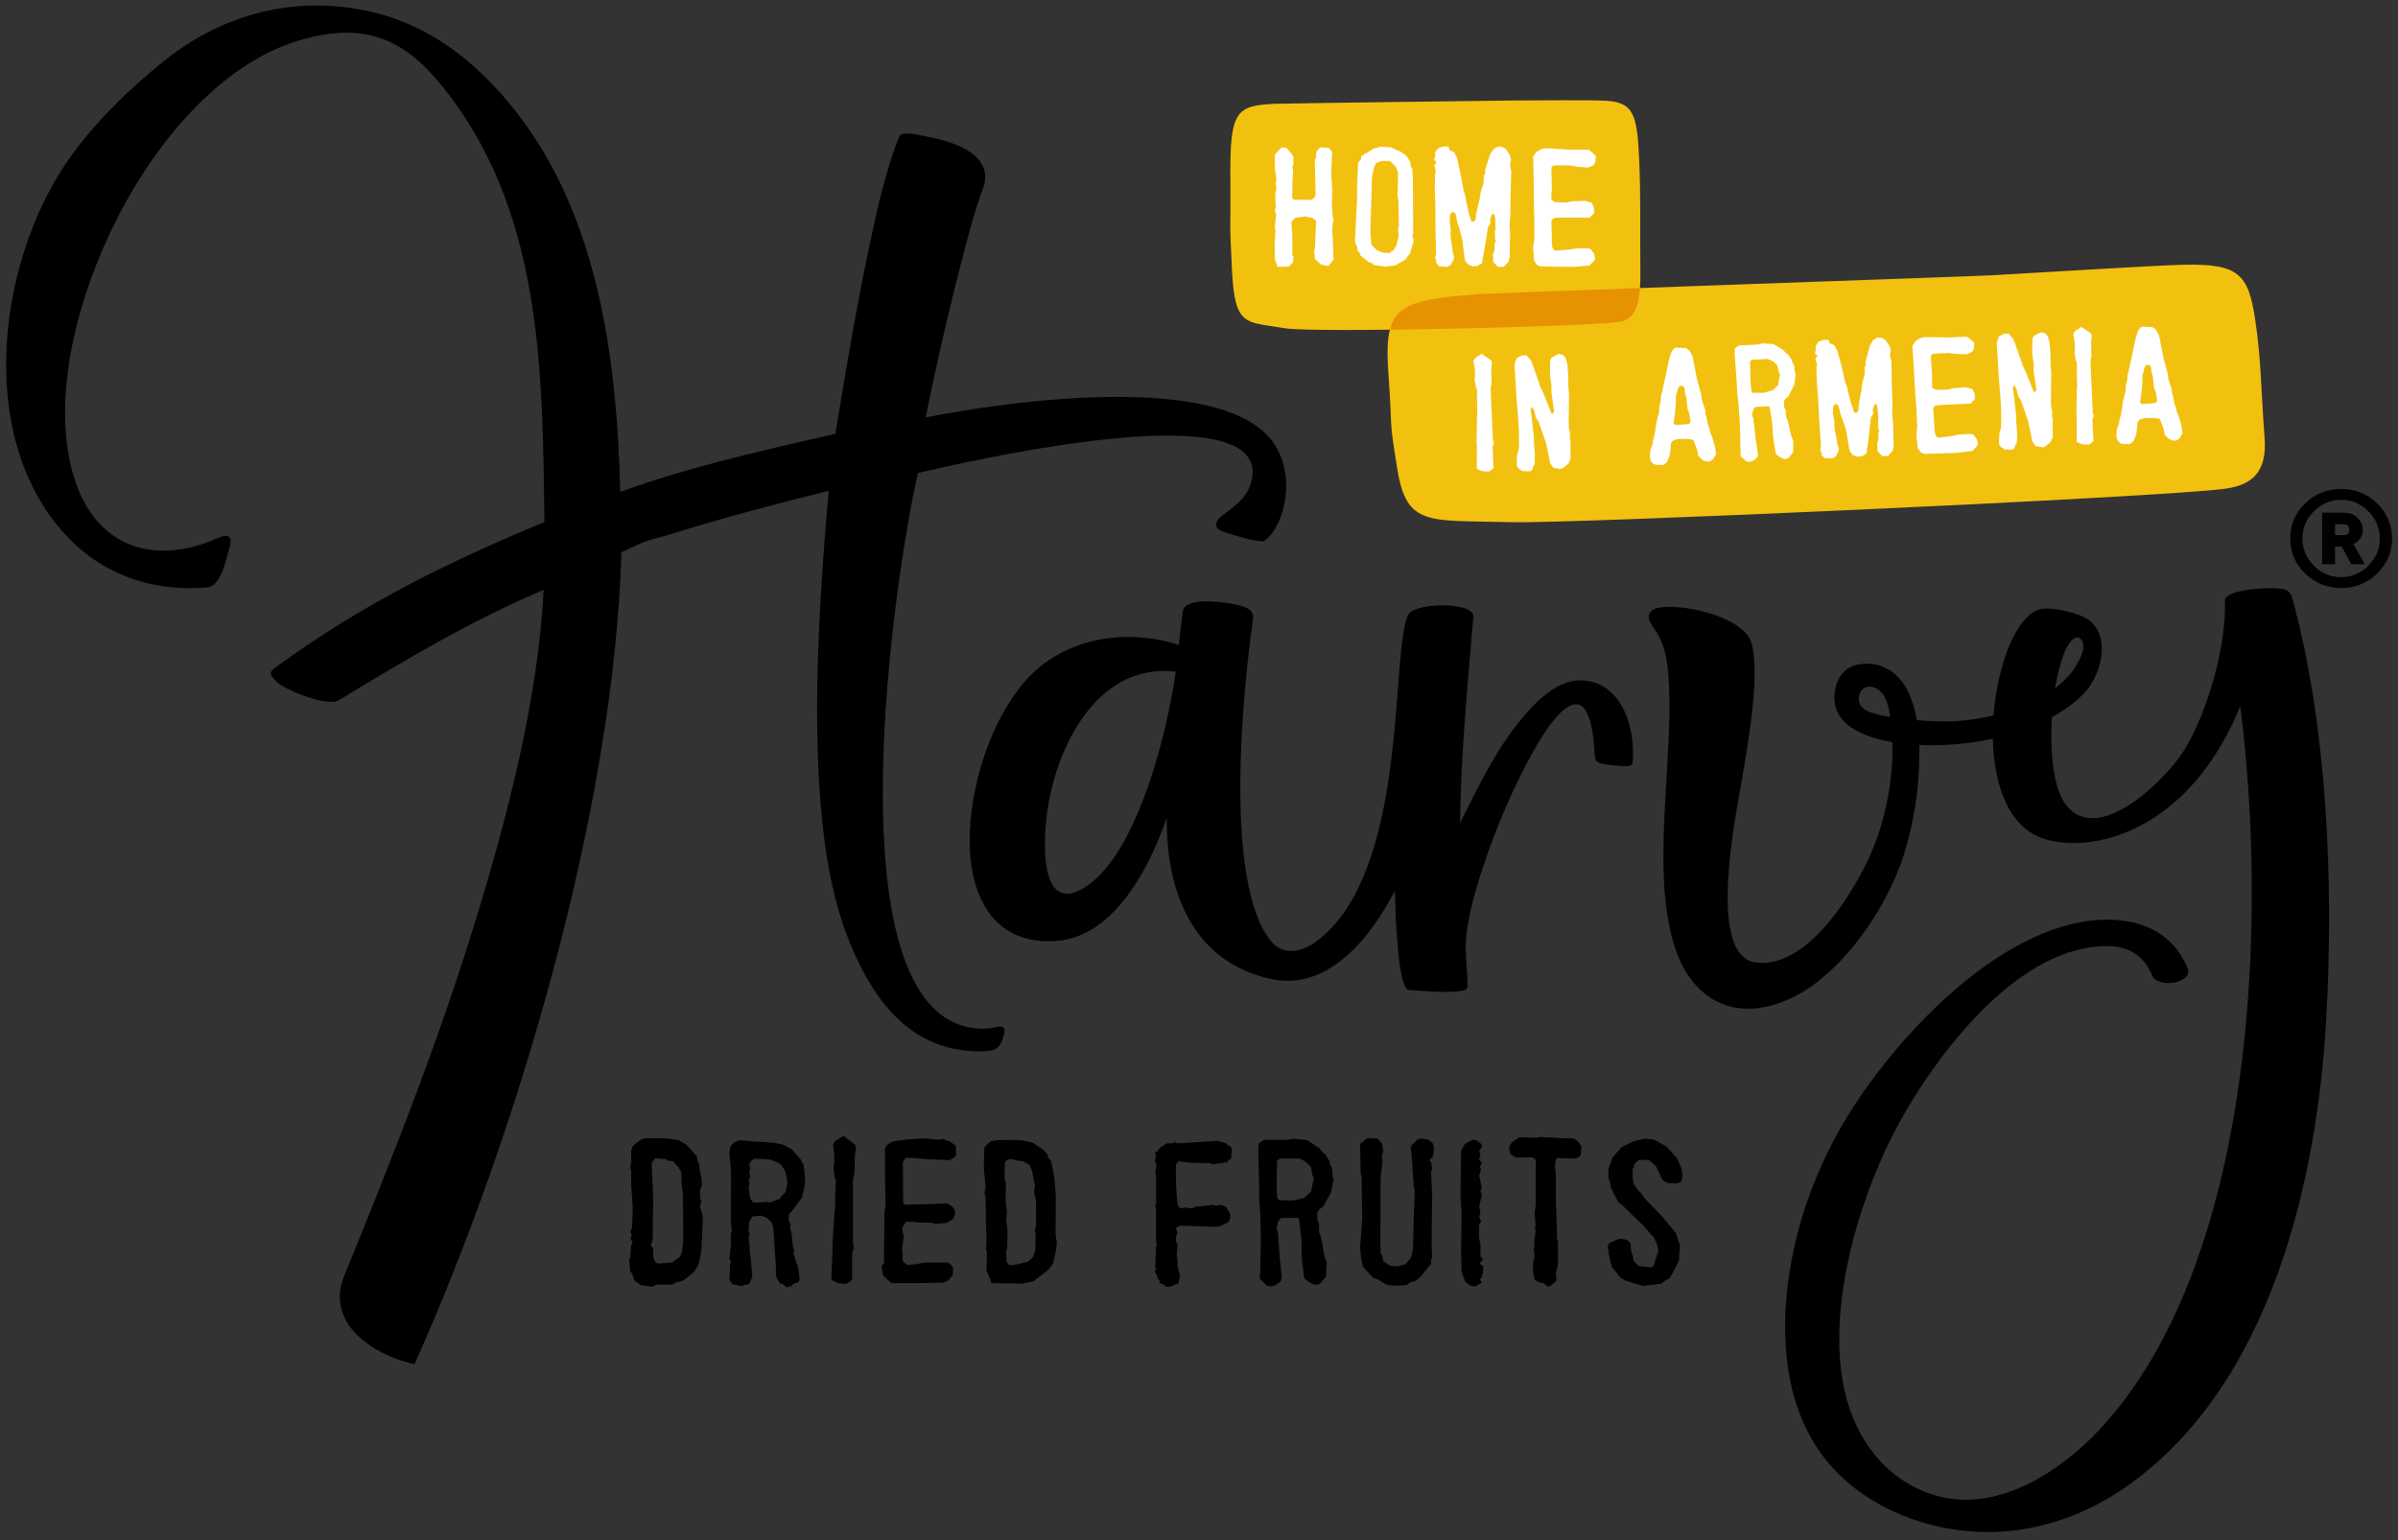 <svg width="495" height="318" viewBox="0 0 495 318" fill="none" xmlns="http://www.w3.org/2000/svg">
<rect x="0" y="0" width="495" height="318" fill="#333333" stroke="none"/>
<path fill-rule="evenodd" clip-rule="evenodd" d="M334.361 66.444C328.159 67.424 271.169 68.8 265.201 67.775C257.107 66.385 254.9 67.596 254.308 55.76C253.74 44.423 254.064 48.936 253.973 36.569C253.873 22.796 255.229 21.799 263.223 21.431C264.905 21.355 310.651 20.751 312.779 20.747C317.057 20.74 328.925 20.616 331.585 20.803C337.017 21.183 337.927 23.348 338.345 32.603C338.728 41.083 338.509 46.268 338.607 56.576C338.675 63.812 337.004 66.027 334.361 66.444Z" fill="#F2C110"/>
<path fill-rule="evenodd" clip-rule="evenodd" d="M459.144 100.941C446.207 102.672 324.521 108.164 311.96 107.824C294.92 107.361 290.367 108.859 288.432 96.845C286.579 85.336 287.521 89.907 286.607 77.291C285.588 63.24 288.372 62.06 305.095 60.74C308.615 60.464 406.787 57.091 411.247 56.836C420.208 56.324 445.069 54.795 450.653 54.671C462.055 54.419 464.089 56.519 465.507 65.919C466.807 74.531 466.655 79.851 467.46 90.364C468.027 97.743 464.655 100.203 459.144 100.941" fill="#F2C110"/>
<path d="M144.827 257.559L144.609 259.349L144.176 261.139L143.2 262.713L140.975 264.448L139.62 264.773L138.697 265.261H135.388L134.739 265.695L132.297 265.371L131.157 264.556H131.048L130.397 262.82L130.073 262.55L129.91 260L130.126 259.675V259.132L130.289 257.125L130.614 256.583L130.126 255.66L130.397 255.118L130.126 254.196L130.452 253.654L130.614 249.748L130.452 246.873L130.289 244.758V241.558L130.073 241.178L130.289 240.093V237.652L130.614 236.621L132.35 235.265L133.491 234.994L136.04 235.048H137.612L140.053 235.428L141.627 236.296L143.851 238.791L144.068 239.984L144.393 240.527V241.395L144.772 243.075L144.936 244.758L144.503 245.625V247.525L144.772 247.849L144.503 249.097L145.097 251.213L144.827 257.559ZM287.941 183.903C287.92 183.945 287.899 183.987 287.876 184.029C283.119 193.26 274.303 204.736 262.395 202.153C245.949 198.583 240.672 183.693 240.856 168.831C237.224 179.377 229.893 193.342 218.247 194.274C211.952 194.778 206.624 192.748 203.34 187.214C198.128 178.429 200.167 164.813 203.327 155.625C204.996 150.772 207.351 146.068 210.488 141.993C218.253 131.911 231.627 129.444 243.331 133.156C243.631 130.859 243.839 128.547 244.167 126.256C244.633 122.993 253.173 124.436 255.064 124.833C256.672 125.169 258.96 125.688 258.647 127.872C256.492 142.912 252.597 182.176 262.315 194.293C264.727 197.3 268.487 196.659 271.333 194.665C285.748 184.571 287.444 156.692 288.687 140.572C288.86 138.339 289.027 136.095 289.279 133.873L289.303 133.641C289.481 132.104 289.945 128.019 290.801 126.745C292.351 124.441 304.415 124.177 304.133 127.399C302.9 141.56 301.579 155.695 301.383 169.915C305.171 162.455 308.572 155.152 313.959 148.565C316.789 145.105 321.215 140.559 325.96 140.488C334.351 140.367 337.419 149.491 337.067 156.455C337.005 157.688 337.065 158.2 335.604 158.203C334.472 158.205 331.263 157.931 330.257 157.576C329.284 157.232 329.321 156.723 329.151 155.745C329.075 153.253 328.672 148.979 327.376 146.833C327.004 146.219 326.477 145.616 325.741 145.467C320.215 144.348 310.956 166.185 309.405 170.071C306.82 176.541 302.361 188.996 302.56 195.942C302.617 197.969 302.783 200.037 302.897 202.064C303.015 204.132 303.171 204.479 300.815 204.71C297.699 205.017 293.969 204.633 290.744 204.397C288.548 203.81 288.069 189.421 287.941 183.903V183.903ZM411.364 152.54C406.409 153.624 401.217 154.051 396.151 153.819C396.395 161.312 395.247 169.283 393.02 176.413C389.564 187.484 379.952 201.704 369.048 206.427C364.837 208.249 360.091 209.046 355.704 207.36C351.128 205.6 348.029 201.649 346.296 197.179C340.156 181.336 345.779 156.669 344.38 139.356C344.048 135.256 343.425 132.416 341.005 129.127C339.871 127.587 340.153 126.025 342.137 125.555C346.944 124.42 360.053 127.304 361.561 132.819C363.401 139.547 360.748 153.844 359.597 160.843C358.531 167.32 352.075 197.338 362.388 198.739C372.472 200.108 381.48 185.966 385.252 178.28C388.404 171.856 390.109 164.695 390.575 157.572C390.667 156.141 390.672 154.685 390.624 153.249C386.468 152.524 380.441 150.728 379.019 146.336C378.195 143.785 378.784 140.369 380.824 138.536C382.349 137.163 384.629 136.851 386.583 137.133C387.54 137.24 388.471 137.539 389.333 137.967C389.911 138.255 390.467 138.6 390.948 139.013C393.767 141.305 395.087 145.196 395.681 148.7C398.521 148.921 401.873 149.093 404.669 148.839C406.965 148.628 409.259 148.256 411.503 147.721C411.981 141.529 414.143 130.907 419.092 126.863C420.135 126.009 421.236 125.628 422.591 125.652C424.449 125.687 426.463 126.104 428.225 126.676C429.597 127.12 430.848 127.567 431.876 128.624C435.704 132.56 433.429 139.936 430.013 143.345C428.116 145.239 425.893 146.808 423.551 148.101C423.252 153.067 423.391 161.86 426.253 165.897C432.9 175.269 447.48 160.633 451.065 154.584C455.909 146.412 459.564 133.304 459.293 123.852L459.289 123.765L459.32 123.683C460.103 121.531 470.396 120.939 471.999 121.881C472.667 122.272 472.988 122.82 473.187 123.545C480.459 150.121 481.717 182.435 480.216 209.901C478.353 243.989 468.673 285.842 439.245 306.743C427.119 315.355 412.392 318.658 397.929 314.662C391.145 312.789 384.721 309.426 379.66 304.493C368.025 293.149 367 275.498 369.777 260.43C371.467 251.266 374.803 242.19 379.303 234.035C389.111 216.269 411.897 191.059 433.537 189.935C441.335 189.529 448.363 192.221 451.533 199.87C452.852 203.051 445.423 204.184 444.264 201.436C441.601 195.119 436.139 194.691 430.128 195.859C412.569 199.271 396.095 222.481 389.06 237.765C382.516 251.981 377.269 271.805 380.793 287.297C383.021 297.092 389.097 305.37 398.865 308.58C411.647 312.78 425.033 304.15 433.413 295.17C465.34 260.96 468.203 190.68 462.433 145.819C458.528 155.411 452.365 164.352 443.299 169.676C437.295 173.201 429.54 175.203 422.655 173.424C413.843 171.145 411.527 160.465 411.364 152.54V152.54ZM191.093 86.188C207.559 82.915 252.9 76.352 263.035 91.683C265.241 95.023 265.885 99.193 265.3 103.108C264.86 106.036 263.515 109.768 261.083 111.635L261.027 111.679L260.957 111.703C259.784 112.115 253.271 110.143 251.957 109.557C250.572 108.94 250.921 107.525 251.955 106.744C254.939 104.36 257.707 102.793 258.437 98.807C258.679 97.491 258.613 96.167 257.979 94.964C251.876 83.423 200.897 95.033 189.488 97.667C184.792 117.839 171.156 207.796 200.631 212.231C202.191 212.464 203.836 212.49 205.379 212.142C206.611 211.841 207.776 211.643 207.217 213.661C207.103 214.068 206.984 214.473 206.837 214.869C206.307 216.32 205.476 216.903 203.921 217.032C201.38 217.245 198.443 216.955 195.967 216.338C193.943 215.833 192.008 215.065 190.197 214.03C182.309 209.525 177.619 200.627 174.552 192.406C165.731 168.757 168.843 126.857 171.06 101.364C160.627 103.919 150.209 106.675 139.947 109.844C132.252 112.22 135.588 110.632 128.274 114.025C126.795 166.331 107.069 233.56 85.72 281.344L85.567 281.685L85.204 281.599C78.773 280.111 70.34 275.556 70.145 267.989C70.076 265.33 71.184 263.134 72.158 260.741C81.72 237.253 90.729 214.305 98.17 190.054C104.725 168.685 111.119 144.225 112.207 121.801C97.136 128.185 83.808 136.193 69.843 144.633C67.614 145.98 58.869 142.535 57.026 140.697C55.175 138.851 55.759 138.633 57.607 137.291C74.958 124.669 92.676 115.965 112.375 107.795C111.998 76.123 111.955 42.923 90.842 17.255C82.898 7.597 74.829 4.795 62.732 8.057C47.996 12.031 36.028 25.169 28.294 37.745C19.045 52.783 11.392 74.621 13.917 92.359C14.775 98.396 16.855 104.736 21.432 108.996C27.519 114.664 35.637 114.663 43.104 111.884C44.728 111.279 48.621 108.907 47.374 113.069C46.689 115.351 45.668 121.207 42.643 121.312C31.279 122.213 20.989 118.657 13.273 110.151C-5.458 89.504 -0.302 52.257 15.251 31.412C20.624 24.209 27.184 17.917 34.196 12.328C43.842 4.64 55.618 0.516 67.997 1.208C82.898 2.044 94.29 8.848 103.92 19.907C123.293 42.159 127.268 72.933 128.05 101.559C141.889 96.599 154.197 93.735 172.443 89.579C174.536 76.815 176.683 63.979 179.339 51.319C180.921 43.765 182.769 35.34 185.628 28.16C186.156 26.835 190.519 28.072 191.577 28.264C196.928 29.24 205.696 32.036 202.797 39.231C201.069 43.855 199.745 49.128 198.5 53.909C196.555 61.373 194.776 68.896 193.131 76.432C192.421 79.677 191.74 82.929 191.093 86.188V86.188ZM242.705 138.679C226.212 136.728 217.563 154.944 216.023 168.803C215.624 172.379 214.953 182.119 218.68 184.147C219.857 184.786 221.209 184.579 222.385 184.054C225.065 182.853 227.283 180.64 229.043 178.336C236.328 168.797 240.968 150.756 242.705 138.679V138.679ZM424.209 142.124C426.728 140.215 428.835 137.776 429.843 134.731C429.987 134.295 430.075 133.769 430.048 133.279C429.988 132.111 429.069 131.045 427.876 132.028C425.891 133.656 424.683 139.323 424.209 142.124V142.124ZM390.181 148.06C390.068 147.297 389.927 146.532 389.733 145.789C389.433 144.633 388.939 143.46 388.057 142.652C384.323 139.731 382.048 144.888 385.131 146.624C386.439 147.36 388.556 147.793 390.181 148.06ZM485.777 112.307L486.259 112.088C486.595 111.916 486.931 111.584 487.257 111.104C487.584 110.617 487.748 110.039 487.748 109.367C487.748 108.437 487.373 107.621 486.627 106.915C485.88 106.215 484.988 105.865 483.961 105.865H479.339V116.505H482.005V112.868H483.4L485.357 116.505H488.159L485.777 112.307ZM482.005 108.245H483.821C484.572 108.245 484.947 108.62 484.947 109.367C484.947 110.113 484.572 110.488 483.821 110.488H482.005V108.245ZM491.248 111.192C491.248 113.36 490.46 115.231 488.877 116.809C487.295 118.383 485.423 119.172 483.256 119.172C481.089 119.172 479.217 118.383 477.639 116.809C476.061 115.231 475.272 113.36 475.272 111.192C475.272 109.027 476.061 107.153 477.639 105.576C479.217 103.997 481.089 103.209 483.256 103.209C485.423 103.209 487.295 103.997 488.877 105.576C490.46 107.153 491.248 109.027 491.248 111.192ZM493.765 111.183C493.765 108.368 492.748 105.959 490.712 103.964C488.672 101.967 486.188 100.968 483.256 100.968C480.324 100.968 477.84 101.967 475.809 103.964C473.773 105.959 472.755 108.368 472.755 111.183C472.755 114.004 473.773 116.412 475.809 118.416C477.84 120.413 480.324 121.416 483.256 121.416C486.188 121.416 488.672 120.413 490.712 118.416C492.748 116.412 493.765 114.004 493.765 111.183ZM140.975 246.765L140.705 244.649L140.651 242.099L140.053 241.068L138.969 239.767L137.721 239.659L137.396 239.334L135.28 239.17L134.52 240.093L134.739 245.083L134.845 248.228L134.739 252.46V255.878L134.357 257.233L134.845 257.721V259.566L135.28 260.652L135.931 260.922L138.807 260.652L140.379 259.457L140.705 258.807L140.975 257.125L141.031 255.66L140.975 246.765ZM166.089 244.975L165.548 247.253L163.269 250.345L162.836 250.67V252.081L163.269 252.948L163.053 253.383L163.379 254.576L163.704 257.505L163.921 258.047L163.812 258.861L163.975 259.186L164.247 260.325L164.788 261.79L165.06 264.069L164.896 264.719L163.704 265.153L163.379 265.587L162.293 265.804L161.643 265.153L160.884 264.936L160.179 263.526V261.79L159.636 253.491L159.309 252.406L158.225 251.43L157.032 250.995L155.295 251.213L154.645 252.297L154.536 253.816V254.467L154.753 254.738L154.536 255.66L154.645 256.366L154.753 258.047L155.079 261.031L155.295 263.634L154.753 264.936L154.428 265.261H153.561L153.235 265.587L151.173 265.153L150.576 264.285L150.739 260.814L150.901 260.596L150.576 259.784L150.848 257.289V254.792L151.065 254.251L150.848 252.297L150.901 243.998V242.045L150.576 238.14L150.739 236.837L151.173 236.187L151.825 235.753L152.8 235.428L156.056 235.753H156.924L159.799 235.97L161.48 236.296L163.379 237.272L165.331 239.441L165.548 240.093L165.873 240.418L166.199 243.131L166.089 244.975ZM162.023 241.666L161.261 240.527L160.395 239.984L158.985 239.441L155.729 239.225L154.971 239.767L154.645 240.418L154.863 241.395L154.645 242.208L154.863 242.804L154.536 243.835L154.753 244.161L154.536 245.246L154.863 247.469L155.513 248.338L158.443 248.175L158.768 248.338L161.155 247.469V247.091L162.023 246.33L162.293 245.625L162.564 243.998L162.023 241.666ZM176.451 238.682L176.397 242.154L176.072 243.619V256.854L176.288 257.668L175.909 258.753V264.285L174.751 265.099L172.997 264.936L171.623 264.285V263.092L171.84 258.753V257.017L172.219 250.887L172.384 249.314V247.578L172.545 243.782L172.273 243.075L172.057 241.232L172.219 239.821V238.466L171.949 236.403L172.392 235.591L174.145 234.56L176.451 236.296L176.721 236.837L176.451 238.682ZM196.088 239.55L191.205 239.334L187.897 239.063H186.92L186.377 239.984L186.432 248.446L186.92 248.771L190.337 248.663L195.491 248.499L196.412 248.989L197.119 249.857V250.887L196.684 251.755L195.328 252.515L192.995 252.731L192.453 252.515L189.361 252.406L188.331 252.297H187.028L186.215 253.491L186.377 254.629L186.595 255.064L186.215 257.885L186.377 260.487L187.3 261.194L189.144 261.031L190.88 260.706H195.653L196.359 261.194L196.739 261.845L196.684 263.255L195.869 264.285L194.895 264.828L190.555 264.936H183.991L182.797 263.851L182.255 263.255L181.984 261.402L182.472 260.859V259.394L182.58 250.155L182.797 249.179L182.689 242.823V237.109L183.123 236.403L184.208 235.699L187.463 235.265L191.097 235.048L193.917 235.373L194.515 235.157L196.088 235.708L197.335 236.585V238.736L196.088 239.55ZM218.001 258.155L217.351 260.922L216.428 262.17L213.283 264.611L210.951 265.045L204.657 264.936L203.627 262.224L203.735 258.59L203.519 257.939L203.627 256.529V255.172L203.519 252.894L203.463 247.959L203.409 246.982L203.193 246.439L203.463 245.029L203.356 243.89L203.084 241.34L203.193 236.893L204.493 235.644L206.123 235.428H207.424L207.532 235.373L210.733 235.428L213.12 235.916L215.451 237.489L216.212 238.357L216.373 239.007L217.024 239.875L217.676 243.402L217.784 244.812L217.948 247.198L217.892 254.467L218.001 255.878L218.164 256.42L218.001 258.155ZM213.824 247.795L213.445 246.114L213.661 244.704L213.391 243.728L213.065 241.829L212.468 240.527L211.167 239.767L210.027 239.659L208.833 239.334L207.967 239.441L207.424 239.984L207.369 243.51L207.64 244.161L207.587 247.959L207.857 250.399L207.695 252.134L207.967 253.87L207.912 257.831L207.695 258.155L207.749 260.434L208.291 261.194L208.889 261.248L209.864 261.086L212.143 260.543L213.227 259.566L213.717 258.155L213.771 254.956L213.607 253.87L213.824 253.328L213.879 251.159L213.824 247.795ZM254.183 238.303V239.17L253.477 239.659L253.368 239.984L250.277 240.418L249.843 240.201L245.667 240.093L243.28 239.767L242.737 240.418V243.89L242.9 247.198L243.064 248.555L243.28 249.206L243.823 249.53L244.797 249.314L245.937 249.53L246.696 249.206L250.603 248.771L250.82 248.989L252.176 248.771L253.152 249.314L253.857 250.562L253.965 251.322L253.693 252.244L252.067 253.111L250.928 253.328L245.016 253.111H243.443L242.9 253.436L242.737 253.654L243.064 254.467L242.737 255.444L242.792 256.474L243.064 256.908L242.9 259.241L243.064 260.271L243.117 261.573L243.551 263.418L243.28 264.991L241.491 265.695H240.676L240.241 265.261L239.267 264.882L239.373 264.34L238.995 264.122L238.832 263.363L238.343 262.658L238.452 262.332V262.224L238.668 262.008L238.452 261.573L238.615 257.452L238.832 257.071L238.615 256.474V249.693L238.452 248.88L238.668 248.555V242.642L238.452 242.317L238.668 241.068L238.615 240.093L238.343 239.659L238.615 238.845L238.452 237.868L238.94 237.76L239.373 237.055L240.839 236.079H242.033L242.467 235.862L243.117 236.079L245.829 235.916L251.145 235.591L251.253 235.537L253.152 236.079V236.296L254.02 236.73L254.291 237.272L254.183 238.303ZM274.795 246.132L273.169 249.07L272.3 249.775L271.92 250.372V251.999L272.245 252.542L272.3 254.449L272.627 255.208L273.005 257.216L273.331 259.123L273.873 260.751L273.712 263.58L272.463 265.099L271.759 265.316L270.836 265.099L269.535 264.231L269.208 263.906L268.992 262.061L268.828 260.759L268.665 258.807V256.311L268.285 252.677L268.124 251.592L267.744 251.43L266.496 251.484H264.597L264.164 251.701L263.784 252.352L263.513 253.654L263.784 254.305L264.164 259.675L264.597 263.797L264.381 264.556L263.405 265.316L262.319 265.642L261.452 265.424L260.041 264.015L260.151 262.378V260.968L260.257 256.13L260.151 250.86L259.932 247.542V245.047L259.716 237.218L259.824 236.133L260.909 235.373H265.573L266.659 235.211L266.876 235.103L269.859 235.428L272.3 237.055L273.005 237.932L273.548 238.312L274.416 239.722L274.632 240.644L274.959 241.132L275.067 242.986L275.283 243.42L274.795 246.132ZM270.945 242.804L270.619 240.961L269.535 239.875L268.285 239.225H264.164L263.621 239.604L263.513 244.866L263.621 247.253L263.948 247.795L266.821 247.904L269.208 247.362L270.619 246.06L271.216 243.239L270.945 242.804ZM295.733 239.007L295.084 239.441V239.659L295.408 239.875L295.625 241.34L295.408 241.991L295.625 246.765L295.517 257.289L295.625 259.513L295.408 260.163V260.922L293.293 263.58L292.371 264.393L291.069 264.828L290.309 265.371L287.652 265.479L286.187 265.261L284.397 264.177L283.42 263.851L281.307 261.465L280.98 260.055L280.764 257.614L281.196 251.43L281.088 245.355V242.967L280.872 242.317L280.764 236.458V236.187L282.065 235.103L282.336 234.994L284.397 235.103L285.32 236.242L285.536 237.534L285.211 239.107L285.428 239.542L284.993 243.058L284.939 256.483L284.993 258.763L285.32 259.241L285.536 260.434L287.055 261.41L288.411 261.465L290.093 261.086L291.287 259.675L291.665 258.002L291.829 251.556L292.045 245.879L291.829 244.956L291.395 238.294L291.177 237.109L291.395 236.458L292.641 235.265L293.184 235.103L294.757 235.265L295.733 236.025L296.06 237.109L295.733 239.007ZM305.823 263.797L305.497 264.122L305.823 264.882L304.413 265.642L303.436 265.424L302.46 264.665L301.7 262.604L301.592 258.807L301.7 250.454L301.484 246.982L301.592 237.705L302.351 236.242L303.708 235.482L304.088 235.319L304.955 235.537L305.877 236.296V236.837L305.335 237.705L305.605 238.411L305.335 239.334L305.877 240.201L305.497 240.906L305.716 241.449L305.335 242.751L305.877 245.246L305.605 245.896L305.877 246.819L305.335 249.043L305.605 250.616L305.335 251.159L305.716 252.297L305.335 252.84L305.281 254.467V255.553L305.605 256.962V259.457L306.04 259.892V260.217L305.497 260.759V260.977L306.148 261.41V262.604L305.823 263.797ZM326.381 238.175L326.164 238.782L325.241 239.225L321.5 239.116L321.173 239.441L320.957 240.852L321.173 242.533V248.499L321.391 254.196V255.715L321.608 256.529V261.086L321.173 262.929L321.283 264.448L319.909 265.642L319.367 265.587L318.597 264.936L317.775 264.828L316.835 264.285L316.455 262.82V261.031L316.563 260.271L316.78 259.294L316.563 257.939L316.78 257.396L316.672 256.637L316.996 253.979L316.78 253.599L316.996 253.165L316.78 250.507L316.996 248.88V242.533L317.051 239.875L316.996 239.441L316.292 238.954L314.339 239.007H312.82L311.736 238.24L311.519 236.865L312.06 235.871L313.633 234.831L317.603 234.94L317.928 234.722L319.357 234.94L319.745 234.831L322.855 235.048H324.755L325.513 235.491L326.436 236.639L326.381 238.175ZM347.103 243.944L346.18 244.378L344.172 244.269L343.196 243.672L341.895 240.906L340.375 239.496H338.315L337.392 240.364L337.229 241.123L337.012 241.395V243.347L337.229 244.486L338.043 245.68L338.857 246.494L339.671 247.632L343.143 251.213L345.909 254.576L346.776 257.125L346.56 260.271L345.259 262.929L344.552 264.015L343.739 264.448L342.925 265.045L339.128 265.533L335.603 264.448L334.464 263.797L333.487 262.495L332.727 261.682L332.021 258.698V258.047L331.805 257.721L332.131 256.691L334.355 255.769L335.819 255.986L336.361 256.529L336.577 256.8L336.74 258.535L337.012 259.241L337.229 260.38L338.261 261.41L340.809 261.682L341.297 261.465L342.328 258.319L342.003 256.8L341.405 255.553L339.345 253.22L334.788 248.771L334.029 248.228L332.511 245.192L332.293 243.782L332.021 243.347V241.34L332.511 240.093L332.835 239.007L334.788 236.837L337.229 235.644L339.563 235.103L341.461 235.319L343.956 236.73L346.071 239.007L347.103 241.232L347.264 242.642L347.103 243.944" fill="black"/>
<path d="M274.433 54.624L274.128 54.931L272.68 54.624L271.76 53.747H271.628L271.409 53.44L271.277 51.819L271.452 50.985L271.672 45.639L271.015 45.024L269.964 44.849L269.656 44.673L267.64 44.936L267.203 45.112L266.719 45.639L266.588 46.12L266.763 48.531V51.995L266.719 52.564L267.027 53.001L266.895 54.185L266.061 55.017L264.045 55.105L263.651 55.017L263.476 54.316L263.169 53.747L263.125 50.24L263.3 47.479L263.125 46.953L263.432 44.279L263.169 43.491L263.388 42.657L263.3 42.175L263.256 39.896L263.476 39.149L263.3 37.528L263.519 37.221L263.169 34.899V31.875L264.572 30.428L265.536 30.515L266.719 31.875L266.983 32.488V33.979L266.763 34.46L266.939 35.381L266.807 36.96L266.719 40.816L266.895 41.079L267.157 41.255H270.84L271.497 40.597L271.585 39.984L271.497 37.309L271.409 33.015L271.672 32.531V31.436L272.243 30.691L272.636 30.428L274.259 30.515L274.96 31.348L274.828 35.117L274.784 36.039L274.96 38.317L275.004 39.239L274.916 42.657L275.092 44.279V44.849L275.267 45.112L274.96 47.435L275.092 48.881L275.267 53.66L274.433 54.624ZM291.091 52.256L290.081 53.616L288.021 54.8L285.919 55.061L283.639 54.712L283.068 54.229L282.631 54.185L280.789 52.739V52.344L280.264 51.819L280.132 50.897L279.869 50.503L279.695 49.627L279.869 46.251L280 43.753L280.132 40.904V37.967L280.351 33.584L280.965 32.839V32.312L281.885 31.612H282.148L283.332 30.779L284.911 30.296L287.101 30.428L289.249 31.392L290.345 32.224L291.091 33.408L291.265 34.504L291.529 34.767L291.66 37.265L291.704 47.785V48.312L291.529 48.619L291.836 49.627L291.091 52.256ZM288.68 43.227V41.605L288.504 40.421L288.592 35.688L288.153 34.504L286.941 33.233H285.159L284.069 33.672L283.639 34.504L283.2 36.608L282.893 47.26V47.873L283.068 50.503L284.245 51.687L285.459 52.169L286.809 52.256L287.679 51.643L288.285 50.591L288.68 48.881V48.268L288.592 47.26L288.768 46.691L288.68 43.227ZM311.867 38.405L311.823 40.071L311.779 44.411L311.604 46.471L311.736 48.312L311.648 51.116V53.045L311.385 54.053L310.377 55.105H309.193L308.229 54.053L308.185 52.52L308.536 51.468V50.196L308.799 49.845L308.623 49.407L308.579 47.829L308.711 47.26L308.623 44.849L308.448 44.279L308.273 44.103L308.009 44.279L307.623 45.199V46.251L307.14 46.909L306.703 49.803L306.227 52.564L306.008 53.572L305.92 54.36L304.92 54.931L303.912 54.975L303.087 54.624L302.472 53.923L302.296 53.133L301.867 49.495L301.209 46.997L300.901 46.251L300.471 44.191L300.12 43.797H299.725L299.331 44.411L299.243 45.857L299.463 47.26L299.419 48.312V48.839L299.813 51.38V51.907L300.12 52.959V53.528L299.455 54.712L298.703 55.105L297.103 54.975L296.395 54.229L296.569 53.967L296.219 53.221L296.439 52.388L296.307 46.733V43.008L296.175 38.712L296.219 35.907L296.395 35.424L296.087 34.24L296.525 33.408L296.043 33.015L296.263 32.18V31.436L296.876 30.603L297.884 30.252H298.936L299.2 30.691L299.112 30.779L299.156 30.953L300.164 31.436L300.733 32.576L300.952 33.496L301.521 36.081L302.092 39.281L302.4 40.203L302.881 42.613L303.145 43.797L303.669 45.593L303.933 45.813L304.328 45.681L304.591 45.331L304.721 44.103L305.248 41.781L305.424 41.211L305.643 39.72L306.257 37.704L306.3 36.345L306.563 35.907L306.607 34.987L307.615 31.831L308.317 30.779L309.149 30.296H309.983L310.859 30.779L311.736 32.18L311.911 32.971L311.692 34.153L311.955 35.293L311.867 38.405ZM329.313 33.496L328.875 34.153L327.779 34.592L325.456 34.416L324.097 34.153H321.248L320.591 34.197L320.24 34.592L320.328 38.655L320.24 40.677V41.297L321.028 41.737L323.308 41.824L324.624 41.561L327.209 41.473L328.612 41.912L329.051 42.993V44.031L328.085 44.936H321.949L320.721 45.024L320.24 45.549L320.328 48.707V50.152L320.459 51.16L320.765 51.599L321.028 51.775L324.184 51.512L325.412 51.292H327.997L328.437 51.512L329.051 52.388L329.269 53.396L329.137 53.747L328.085 54.843L324.755 55.105L318.092 55.017L317.347 54.756L316.908 54.185L316.645 53.747L316.469 51.028L316.732 49.364V45.199L316.645 42.876L316.557 35.205L316.469 32.356L317.172 31.348L318.179 30.779L319.1 30.603L324.316 30.909H327.911L328.612 31.436L329.445 32.268L329.313 33.496" fill="white"/>
<path d="M307.819 76.261L307.9 79.028L307.693 80.205L308.165 90.748L308.368 91.388L308.104 92.265L308.301 96.672L307.409 97.361L306.007 97.295L304.888 96.824L304.845 95.876L304.864 92.412L304.803 91.028L304.885 86.133L304.959 84.875L304.897 83.491L304.891 80.461L304.649 79.909L304.411 78.448L304.491 77.319L304.441 76.24L304.152 74.607L304.476 73.943L305.835 73.06L307.733 74.36L307.969 74.783L307.819 76.261ZM323.811 87.275L323.865 88.484L324.079 89.383L324.04 90.468L324.207 91.283L324.165 92.281L324.195 94.876L323.868 95.281L323.883 95.627L322.749 96.587L322.148 96.831L320.657 96.595L320.003 95.671L319.12 91.425L317.62 87.12L317.057 86.279L316.684 84.737L316.356 84.189L316.219 84.023L315.941 84.597L316.195 86.361L316.629 90.281L316.627 91.191L316.839 93.952L316.793 95.857L316.476 96.349L316.289 97.007L315.792 97.331L314.252 97.271L313.679 96.863L313.504 96.828L313.081 96.111L313.16 94.029L313.533 92.672L313.561 91.372L313.536 88.861L313.369 86.141L313.101 83.037L312.929 80.187L312.624 75.309L313.083 73.945L314.083 73.425L314.809 73.349L315.06 73.339L316.097 74.547L317.751 79.236L318.001 80.003L318.628 81.273L319.864 84.379L320.207 85.272L320.255 85.356L320.567 85.385L320.807 84.941L320.243 81.071L320.264 79.641L319.957 77.62L319.988 74.459L320.223 73.885L321.703 73.083L322.664 73.3L323.215 73.968L323.529 75.209L323.708 77.279L323.747 80.048L323.883 81.168L323.811 87.275ZM353.672 94.765L352.875 95.321L352.004 95.231L351.295 94.872L350.569 94.127L350.393 93.095L349.605 90.965L349.248 90.721L347.727 90.616L346.216 90.684L345.32 90.984L344.913 91.565L344.833 92.695L344.673 93.957L344.131 95.367L343.337 96.009L341.995 95.983L341.296 95.84L340.835 95.212L340.695 95.001L340.569 94.143L340.648 93.012L341.113 91.781L341.208 90.996L341.544 89.812L341.911 87.372L342.233 85.885L342.467 85.269L342.529 83.793L342.793 82.916L342.868 81.7L343.095 80.955L343.488 79.119L344.6 73.96L345.096 72.509L345.672 71.835L346.016 71.776L348.011 71.86L348.773 72.431L349.391 73.66L350.289 78.251L351.172 81.5L351.308 82.621L352.008 84.711L352.044 85.531L352.24 86.043L352.58 87.801L352.821 88.355L352.989 89.212L353.376 90.104L353.579 90.787L353.988 92.197L354.231 93.701L353.672 94.765ZM348.929 86.536L348.651 85.164L348.364 84.527L348.08 82.073L347.821 81.132L347.739 80.227L347.409 79.679L346.676 79.712L346.273 80.423L346.213 80.988L345.941 81.693L345.929 83.339L345.756 85.295L345.463 87.428L345.868 87.756L346.127 87.745L348.628 87.547L348.96 87.185L348.929 86.536ZM370.385 79.397L369.195 81.796L368.528 82.388L368.247 82.877L368.305 84.173L368.584 84.595L368.695 86.112L368.981 86.705L369.355 88.289L369.684 89.797L370.173 91.075L370.144 93.333L369.205 94.588L368.652 94.785L367.909 94.647L366.841 94.001L366.569 93.753L366.332 92.293L366.156 91.261L365.956 89.712L365.867 87.725L365.435 84.844L365.267 83.985L364.959 83.869L363.967 83.956L362.455 84.025L362.117 84.212L361.837 84.745L361.667 85.792L361.907 86.3L362.401 90.564L362.893 93.832L362.749 94.445L361.999 95.085L361.145 95.383L360.447 95.241L359.273 94.168L359.301 92.861L359.251 91.737L359.164 87.881L358.889 83.687L358.597 81.052L358.508 79.064L358.055 72.837L358.104 71.969L358.94 71.325L362.657 71.159L363.515 70.991L363.684 70.896L366.072 71.049L368.073 72.257L368.667 72.931L369.112 73.215L369.853 74.307L370.06 75.033L370.336 75.409L370.489 76.883L370.677 77.22L370.385 79.397ZM367.199 76.885L366.873 75.428L365.972 74.603L364.953 74.129L361.671 74.276L361.252 74.599L361.352 78.793L361.525 80.691L361.804 81.112L364.097 81.095L365.979 80.577L367.056 79.491L367.431 77.221L367.199 76.885ZM390.479 77.616L390.511 79.26L390.657 83.539L390.576 85.577L390.788 87.385L390.824 90.155L390.911 92.055L390.696 93.06L389.749 94.143L388.581 94.195L387.585 93.2L387.475 91.689L387.773 90.639L387.717 89.384L387.961 89.028L387.769 88.604L387.655 87.049L387.76 86.483L387.567 84.111L387.368 83.557L387.188 83.391L386.937 83.576L386.596 84.5L386.643 85.537L386.196 86.207L385.892 89.077L385.547 91.82L385.376 92.824L385.324 93.605L384.361 94.211L383.371 94.297L382.54 93.991L381.905 93.325L381.697 92.556L381.112 88.988L380.352 86.555L380.017 85.835L379.503 83.823L379.139 83.449L378.751 83.467L378.389 84.089L378.365 85.519L378.643 86.892L378.647 87.931L378.671 88.449L379.172 90.937L379.195 91.455L379.544 92.479L379.569 93.04L378.967 94.237L378.241 94.659L376.659 94.6L375.928 93.897L376.089 93.629L375.711 92.911L375.891 92.08L375.511 86.513L375.345 82.84L375.027 78.612L374.944 75.845L375.096 75.361L374.741 74.209L375.136 73.369L374.643 73.001L374.823 72.172L374.789 71.436L375.359 70.588L376.336 70.199L377.373 70.152L377.652 70.572L377.569 70.663L377.62 70.833L378.635 71.264L379.247 72.361L379.505 73.259L380.18 75.783L380.884 78.912L381.227 79.805L381.808 82.16L382.12 83.316L382.717 85.064L382.987 85.268L383.369 85.121L383.613 84.764L383.689 83.548L384.104 81.235L384.252 80.665L384.403 79.187L384.919 77.172L384.901 75.831L385.14 75.387L385.143 74.479L385.997 71.323L386.641 70.255L387.44 69.743L388.263 69.707L389.148 70.143L390.073 71.485L390.281 72.256L390.119 73.432L390.428 74.545L390.479 77.616ZM407.457 72.005L407.055 72.672L405.993 73.153L403.695 73.083L402.345 72.884L399.536 73.009L398.891 73.081L398.561 73.487L398.828 77.485L398.831 79.484L398.859 80.097L399.656 80.493L401.907 80.48L403.191 80.161L405.736 79.961L407.139 80.331L407.617 81.379L407.664 82.4L406.753 83.336L400.705 83.607L399.499 83.748L399.047 84.287L399.273 87.393L399.337 88.82L399.512 89.808L399.833 90.227L400.1 90.387L403.2 89.988L404.4 89.719L406.948 89.604L407.389 89.8L408.033 90.639L408.295 91.621L408.18 91.973L407.191 93.099L403.919 93.505L397.349 93.715L396.603 93.489L396.145 92.947L395.867 92.527L395.573 89.855L395.759 88.201L395.575 84.097L395.387 81.812L394.96 74.253L394.747 71.449L395.395 70.425L396.363 69.819L397.263 69.605L402.417 69.677L405.96 69.517L406.673 70.005L407.532 70.789L407.457 72.005ZM423.355 82.807L423.409 84.016L423.621 84.916L423.584 86L423.749 86.816L423.708 87.813L423.739 90.408L423.411 90.813L423.425 91.16L422.292 92.119L421.691 92.361L420.2 92.127L419.545 91.203L418.663 86.957L417.164 82.652L416.6 81.812L416.227 80.269L415.899 79.721L415.763 79.555L415.484 80.129L415.737 81.893L416.173 85.812L416.169 86.723L416.381 89.484L416.336 91.391L416.019 91.881L415.832 92.539L415.336 92.864L413.795 92.803L413.221 92.395L413.047 92.36L412.625 91.643L412.704 89.561L413.076 88.204L413.105 86.904L413.079 84.393L412.913 81.673L412.644 78.569L412.473 75.719L412.167 70.841L412.625 69.479L413.627 68.957L414.352 68.881L414.604 68.871L415.64 70.079L417.293 74.768L417.544 75.535L418.172 76.805L419.407 79.909L419.751 80.804L419.797 80.888L420.109 80.917L420.349 80.473L419.785 76.603L419.808 75.173L419.5 73.152L419.532 69.991L419.767 69.417L421.245 68.616L422.207 68.832L422.757 69.5L423.072 70.741L423.251 72.811L423.289 75.58L423.425 76.7L423.355 82.807ZM431.641 70.703L431.723 73.469L431.516 74.648L431.989 85.189L432.191 85.831L431.927 86.708L432.125 91.115L431.232 91.805L429.831 91.737L428.712 91.267L428.669 90.317L428.688 86.853L428.625 85.471L428.708 80.575L428.781 79.316L428.72 77.933L428.712 74.904L428.472 74.351L428.233 72.891L428.312 71.761L428.264 70.683L427.973 69.049L428.299 68.385L429.659 67.501L431.556 68.803L431.792 69.224L431.641 70.703ZM449.973 90.444L449.176 90.999L448.307 90.908L447.597 90.549L446.872 89.804L446.695 88.773L445.907 86.643L445.551 86.4L444.029 86.295L442.519 86.361L441.621 86.663L441.215 87.244L441.136 88.372L440.976 89.636L440.433 91.044L439.64 91.687L438.297 91.66L437.597 91.519L437.136 90.889L436.997 90.68L436.872 89.82L436.951 88.691L437.416 87.457L437.511 86.673L437.847 85.489L438.213 83.048L438.536 81.563L438.768 80.947L438.831 79.471L439.095 78.593L439.171 77.379L439.397 76.632L439.791 74.796L440.901 69.639L441.4 68.187L441.975 67.512L442.317 67.453L444.313 67.536L445.075 68.109L445.693 69.336L446.592 73.928L447.473 77.179L447.612 78.299L448.311 80.388L448.348 81.209L448.543 81.719L448.881 83.479L449.123 84.031L449.291 84.889L449.679 85.781L449.881 86.464L450.291 87.875L450.532 89.379L449.973 90.444ZM445.232 82.215L444.953 80.841L444.667 80.205L444.381 77.749L444.124 76.809L444.04 75.904L443.712 75.356L442.977 75.389L442.576 76.1L442.516 76.665L442.244 77.371L442.231 79.015L442.059 80.972L441.765 83.107L442.169 83.433L442.428 83.421L444.931 83.224L445.261 82.863L445.232 82.215" fill="white"/>
<path fill-rule="evenodd" clip-rule="evenodd" d="M286.907 68.077C305.769 67.855 330.404 67.069 334.361 66.444C336.613 66.088 338.16 64.428 338.525 59.469C320.76 60.108 306.401 60.639 305.095 60.74C293.164 61.683 288.328 62.552 286.907 68.077Z" fill="#E69201"/>
</svg>
